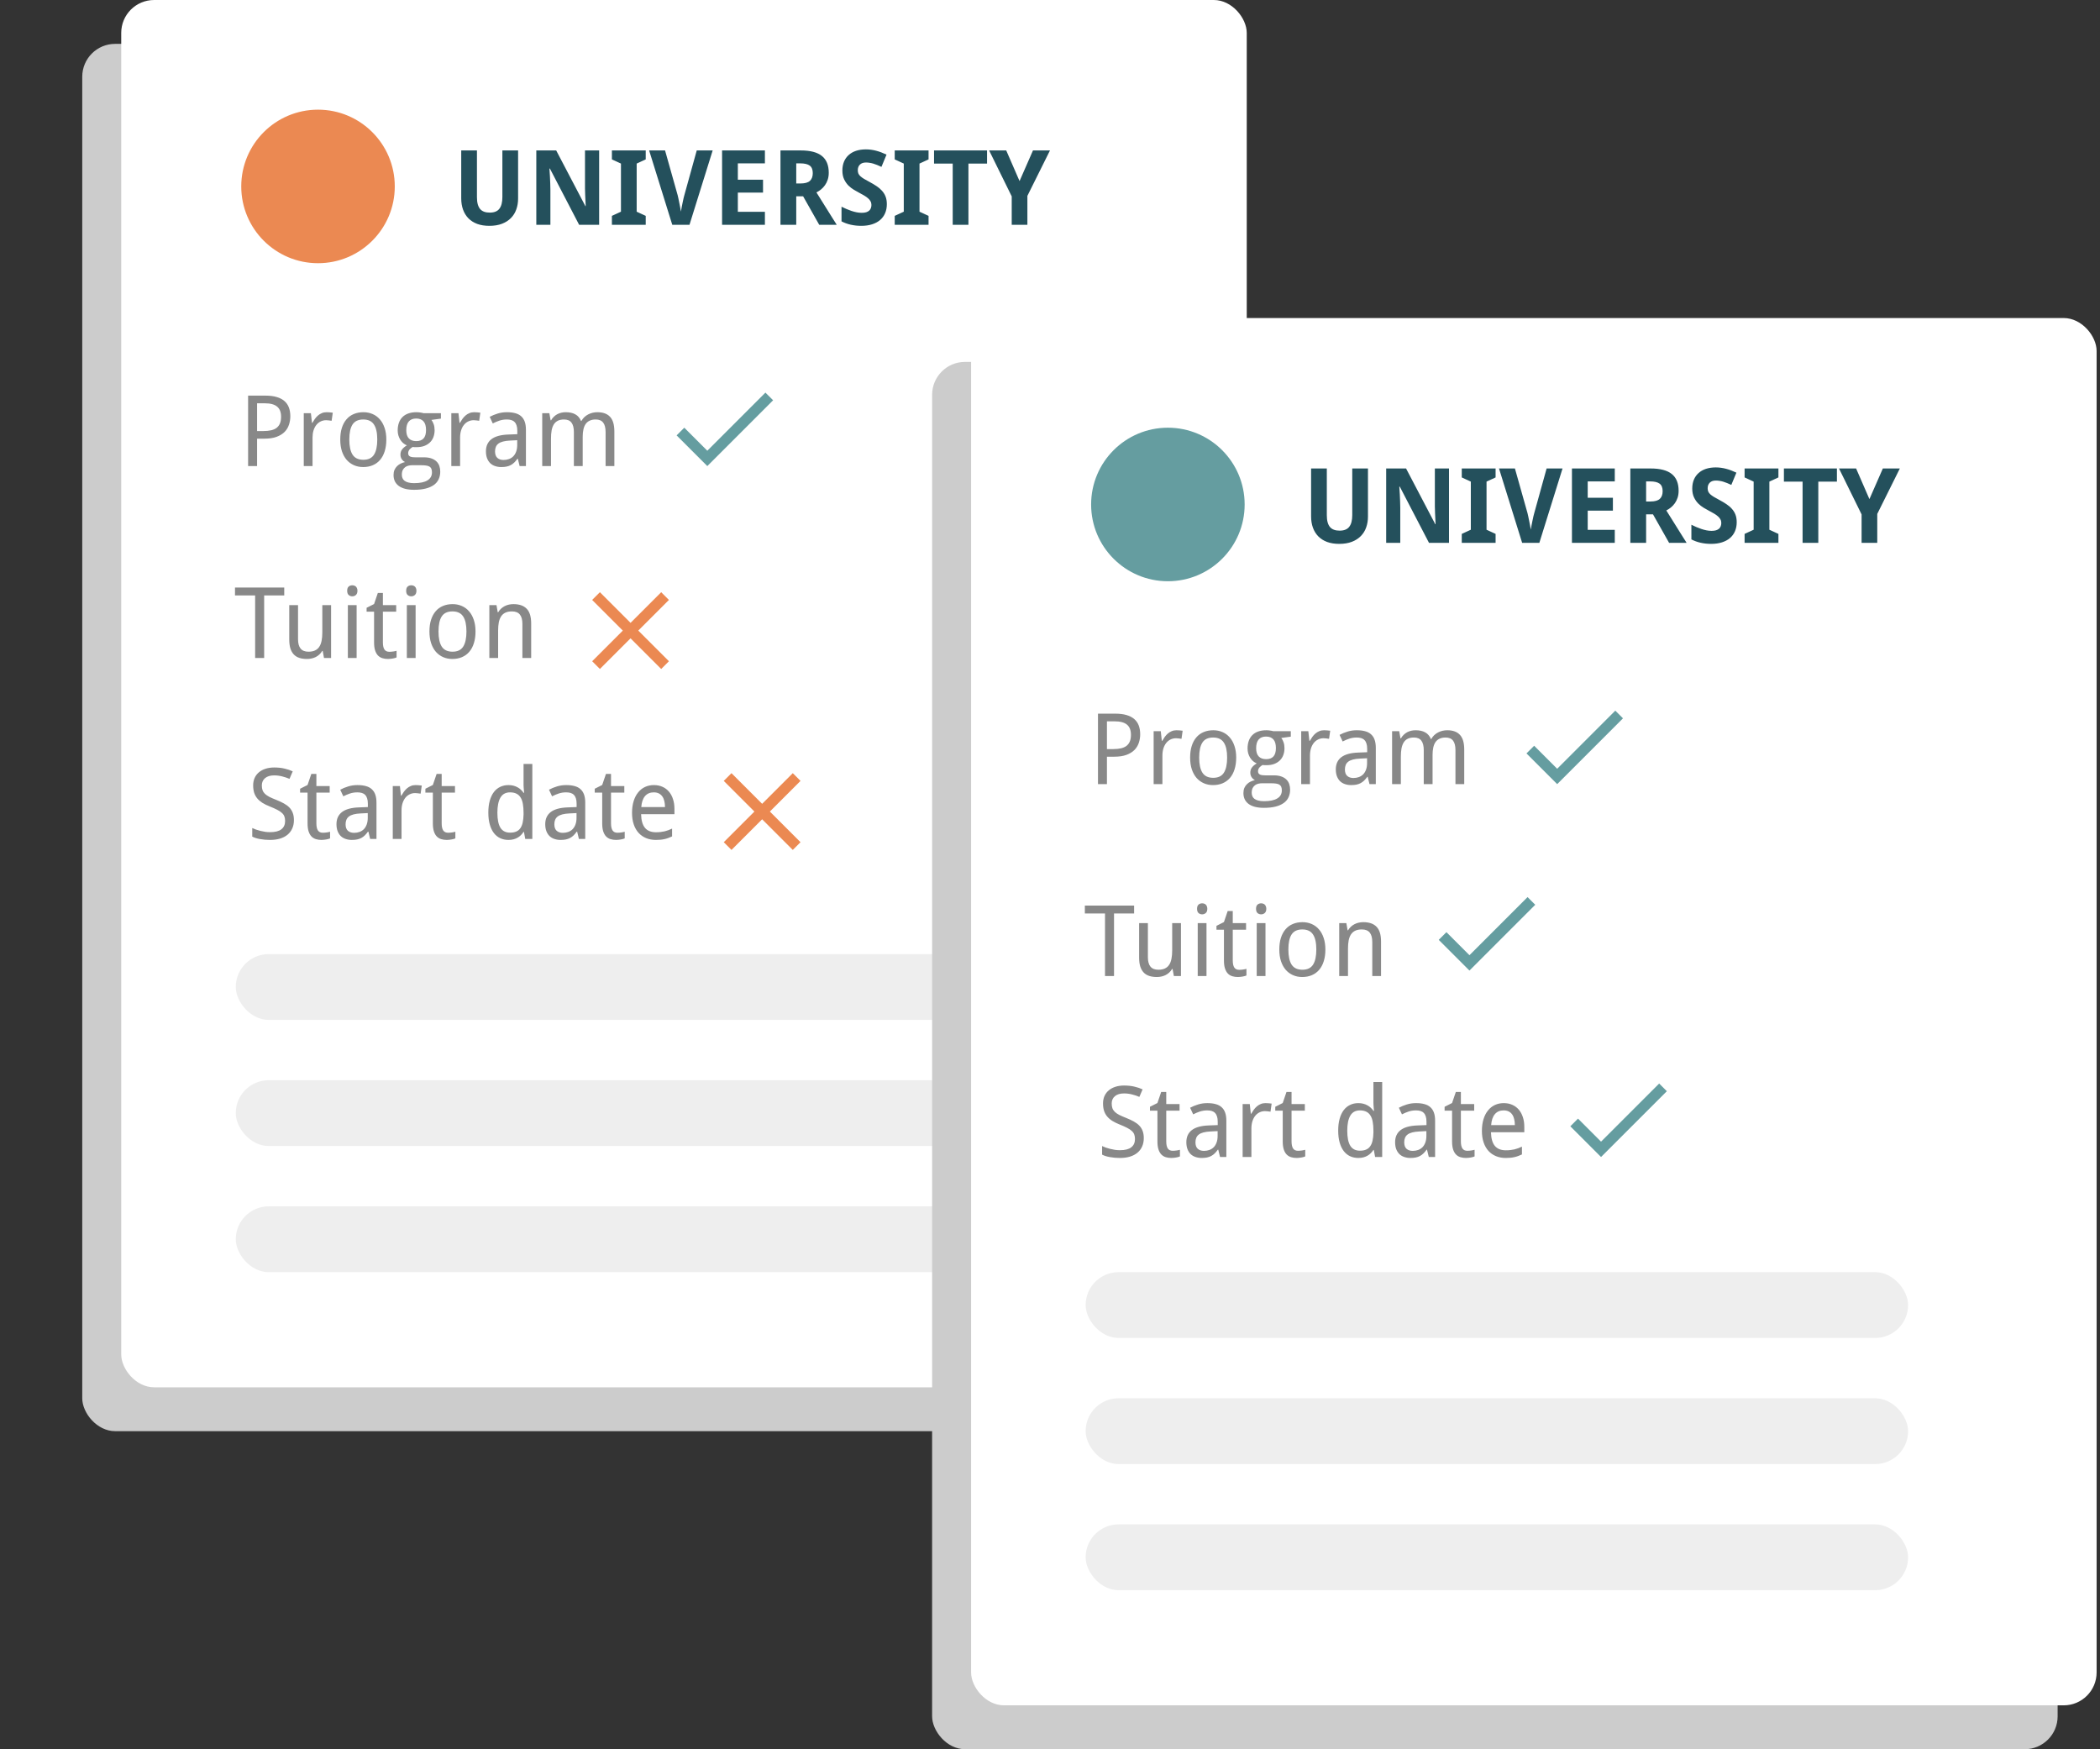 <svg width="383" height="319" viewBox="0 0 383 319" fill="none" xmlns="http://www.w3.org/2000/svg">
<rect x="0" y="0" width="383" height="319" fill="#333333" stroke="none"/>
<rect x="15" y="8" width="205.273" height="253" rx="6" fill="#CCCCCC"/>
<rect x="22.109" width="205.273" height="253" rx="6" fill="white"/>
<rect x="43" y="174" width="150" height="12" rx="6" fill="#EEEEEE"/>
<rect x="43" y="197" width="150" height="12" rx="6" fill="#EEEEEE"/>
<rect x="43" y="220" width="150" height="12" rx="6" fill="#EEEEEE"/>
<path d="M48.176 120H46.532V108.592H42.858V107.15H51.841V108.592H48.176V120ZM59.092 120L58.855 118.708H58.767C58.62 118.96 58.444 119.18 58.239 119.367C58.04 119.549 57.82 119.701 57.58 119.824C57.34 119.941 57.085 120.029 56.815 120.088C56.546 120.146 56.27 120.176 55.989 120.176C55.456 120.176 54.987 120.108 54.583 119.974C54.179 119.839 53.842 119.628 53.572 119.341C53.303 119.054 53.098 118.688 52.957 118.242C52.822 117.797 52.755 117.267 52.755 116.651V110.35H54.355V116.563C54.355 117.325 54.51 117.896 54.82 118.277C55.131 118.658 55.611 118.849 56.262 118.849C56.736 118.849 57.135 118.772 57.457 118.62C57.779 118.468 58.037 118.245 58.23 117.952C58.43 117.653 58.57 117.287 58.652 116.854C58.74 116.42 58.784 115.922 58.784 115.359V110.35H60.384V120H59.092ZM65.042 120H63.442V110.35H65.042V120ZM63.319 107.739C63.319 107.388 63.407 107.133 63.583 106.975C63.765 106.816 63.987 106.737 64.251 106.737C64.38 106.737 64.5 106.758 64.611 106.799C64.728 106.834 64.828 106.893 64.91 106.975C64.998 107.057 65.065 107.162 65.112 107.291C65.165 107.414 65.191 107.563 65.191 107.739C65.191 108.079 65.098 108.334 64.91 108.504C64.728 108.668 64.509 108.75 64.251 108.75C63.987 108.75 63.765 108.668 63.583 108.504C63.407 108.34 63.319 108.085 63.319 107.739ZM71.019 118.866C71.124 118.866 71.241 118.86 71.37 118.849C71.505 118.837 71.634 118.822 71.757 118.805C71.88 118.787 71.991 118.767 72.091 118.743C72.196 118.72 72.275 118.699 72.328 118.682V119.895C72.252 119.93 72.155 119.965 72.038 120C71.921 120.035 71.792 120.064 71.651 120.088C71.511 120.117 71.364 120.138 71.212 120.149C71.06 120.167 70.91 120.176 70.764 120.176C70.4 120.176 70.064 120.129 69.753 120.035C69.442 119.941 69.173 119.78 68.944 119.552C68.722 119.323 68.546 119.016 68.417 118.629C68.288 118.236 68.224 117.744 68.224 117.152V111.554H66.861V110.842L68.224 110.156L68.909 108.135H69.832V110.35H72.258V111.554H69.832V117.152C69.832 117.721 69.923 118.148 70.105 118.436C70.292 118.723 70.597 118.866 71.019 118.866ZM75.8 120H74.2V110.35H75.8V120ZM74.077 107.739C74.077 107.388 74.165 107.133 74.341 106.975C74.522 106.816 74.745 106.737 75.009 106.737C75.138 106.737 75.258 106.758 75.369 106.799C75.486 106.834 75.586 106.893 75.668 106.975C75.756 107.057 75.823 107.162 75.87 107.291C75.923 107.414 75.949 107.563 75.949 107.739C75.949 108.079 75.856 108.334 75.668 108.504C75.486 108.668 75.267 108.75 75.009 108.75C74.745 108.75 74.522 108.668 74.341 108.504C74.165 108.34 74.077 108.085 74.077 107.739ZM86.725 115.157C86.725 115.96 86.625 116.675 86.426 117.302C86.232 117.923 85.951 118.447 85.582 118.875C85.219 119.297 84.776 119.619 84.255 119.842C83.733 120.064 83.147 120.176 82.497 120.176C81.894 120.176 81.337 120.064 80.827 119.842C80.317 119.619 79.875 119.297 79.5 118.875C79.131 118.447 78.841 117.923 78.63 117.302C78.425 116.675 78.322 115.96 78.322 115.157C78.322 114.36 78.419 113.654 78.612 113.039C78.811 112.418 79.093 111.896 79.456 111.475C79.819 111.047 80.262 110.725 80.783 110.508C81.311 110.285 81.899 110.174 82.55 110.174C83.153 110.174 83.71 110.285 84.22 110.508C84.73 110.725 85.169 111.047 85.538 111.475C85.913 111.896 86.203 112.418 86.408 113.039C86.619 113.654 86.725 114.36 86.725 115.157ZM79.975 115.157C79.975 116.382 80.174 117.305 80.572 117.926C80.977 118.541 81.63 118.849 82.532 118.849C83.435 118.849 84.082 118.541 84.475 117.926C84.873 117.305 85.072 116.382 85.072 115.157C85.072 113.933 84.87 113.019 84.466 112.415C84.067 111.806 83.417 111.501 82.515 111.501C81.612 111.501 80.962 111.806 80.564 112.415C80.171 113.019 79.975 113.933 79.975 115.157ZM95.276 120V113.786C95.276 113.024 95.121 112.453 94.811 112.072C94.506 111.691 94.025 111.501 93.369 111.501C92.894 111.501 92.496 111.577 92.174 111.729C91.852 111.882 91.591 112.107 91.392 112.406C91.198 112.705 91.058 113.071 90.97 113.505C90.888 113.938 90.847 114.437 90.847 114.999V120H89.247V110.35H90.548L90.776 111.65H90.864C91.011 111.398 91.184 111.182 91.383 111C91.588 110.812 91.811 110.657 92.051 110.534C92.291 110.411 92.546 110.32 92.815 110.262C93.085 110.203 93.36 110.174 93.642 110.174C94.714 110.174 95.519 110.455 96.059 111.018C96.603 111.574 96.876 112.468 96.876 113.698V120H95.276Z" fill="#888888"/>
<path d="M52.95 75.912C52.95 76.445 52.868 76.958 52.704 77.45C52.546 77.942 52.282 78.379 51.913 78.76C51.544 79.135 51.055 79.436 50.445 79.665C49.842 79.888 49.095 79.999 48.204 79.999H46.886V85H45.251V72.15H48.433C49.218 72.15 49.895 72.235 50.463 72.405C51.031 72.569 51.5 72.812 51.869 73.135C52.238 73.451 52.511 73.844 52.687 74.312C52.862 74.781 52.95 75.314 52.95 75.912ZM46.886 78.61H48.02C48.565 78.61 49.039 78.564 49.443 78.47C49.853 78.376 50.19 78.227 50.454 78.022C50.724 77.811 50.926 77.541 51.06 77.213C51.195 76.879 51.263 76.475 51.263 76C51.263 75.168 51.023 74.553 50.542 74.154C50.062 73.75 49.312 73.548 48.292 73.548H46.886V78.61ZM59.577 75.174C59.747 75.174 59.938 75.183 60.148 75.2C60.359 75.212 60.541 75.232 60.693 75.262L60.482 76.738C60.318 76.709 60.148 76.686 59.973 76.668C59.803 76.644 59.642 76.633 59.489 76.633C59.12 76.633 58.783 76.709 58.478 76.861C58.174 77.008 57.91 77.222 57.688 77.503C57.471 77.778 57.301 78.112 57.178 78.505C57.06 78.892 57.002 79.322 57.002 79.797V85H55.402V75.35H56.703L56.897 77.116H56.967C57.113 76.864 57.269 76.621 57.433 76.387C57.602 76.152 57.79 75.947 57.995 75.772C58.206 75.59 58.44 75.446 58.698 75.341C58.956 75.23 59.249 75.174 59.577 75.174ZM70.458 80.157C70.458 80.96 70.358 81.675 70.159 82.302C69.966 82.923 69.685 83.447 69.315 83.875C68.952 84.297 68.51 84.619 67.988 84.842C67.467 85.064 66.881 85.176 66.231 85.176C65.627 85.176 65.07 85.064 64.561 84.842C64.051 84.619 63.608 84.297 63.233 83.875C62.864 83.447 62.574 82.923 62.363 82.302C62.158 81.675 62.056 80.96 62.056 80.157C62.056 79.36 62.152 78.654 62.346 78.039C62.545 77.418 62.826 76.897 63.19 76.475C63.553 76.047 63.995 75.725 64.517 75.508C65.044 75.285 65.633 75.174 66.283 75.174C66.887 75.174 67.443 75.285 67.953 75.508C68.463 75.725 68.902 76.047 69.272 76.475C69.647 76.897 69.936 77.418 70.142 78.039C70.353 78.654 70.458 79.36 70.458 80.157ZM63.708 80.157C63.708 81.382 63.907 82.305 64.306 82.926C64.71 83.541 65.363 83.849 66.266 83.849C67.168 83.849 67.815 83.541 68.208 82.926C68.606 82.305 68.806 81.382 68.806 80.157C68.806 78.933 68.603 78.019 68.199 77.415C67.801 76.806 67.15 76.501 66.248 76.501C65.346 76.501 64.695 76.806 64.297 77.415C63.904 78.019 63.708 78.933 63.708 80.157ZM80.416 75.35V76.343L78.685 76.58C78.849 76.785 78.986 77.049 79.098 77.371C79.209 77.688 79.265 78.048 79.265 78.452C79.265 78.897 79.194 79.311 79.054 79.691C78.919 80.066 78.711 80.392 78.43 80.667C78.154 80.942 77.811 81.159 77.401 81.317C76.991 81.47 76.514 81.546 75.969 81.546C75.84 81.546 75.711 81.546 75.582 81.546C75.453 81.54 75.348 81.528 75.266 81.511C75.166 81.569 75.066 81.637 74.967 81.713C74.873 81.783 74.785 81.865 74.703 81.959C74.627 82.053 74.562 82.158 74.51 82.275C74.463 82.393 74.439 82.522 74.439 82.662C74.439 82.82 74.475 82.949 74.545 83.049C74.615 83.143 74.709 83.216 74.826 83.269C74.949 83.321 75.093 83.356 75.257 83.374C75.421 83.392 75.594 83.4 75.775 83.4H77.322C77.867 83.4 78.327 83.471 78.702 83.611C79.077 83.746 79.382 83.931 79.616 84.165C79.856 84.399 80.029 84.678 80.135 85C80.24 85.316 80.293 85.653 80.293 86.011C80.293 86.526 80.196 86.989 80.003 87.399C79.815 87.81 79.525 88.155 79.133 88.436C78.74 88.724 78.242 88.943 77.639 89.096C77.041 89.248 76.335 89.324 75.52 89.324C74.894 89.324 74.346 89.263 73.877 89.14C73.408 89.017 73.019 88.838 72.708 88.603C72.397 88.369 72.163 88.085 72.005 87.751C71.853 87.423 71.776 87.051 71.776 86.635C71.776 86.283 71.832 85.973 71.943 85.703C72.061 85.439 72.216 85.211 72.409 85.018C72.603 84.824 72.825 84.666 73.077 84.543C73.335 84.42 73.602 84.326 73.877 84.262C73.631 84.15 73.429 83.975 73.27 83.734C73.112 83.494 73.033 83.219 73.033 82.908C73.033 82.551 73.127 82.243 73.314 81.985C73.502 81.722 73.798 81.467 74.202 81.221C73.95 81.115 73.719 80.972 73.508 80.79C73.303 80.603 73.127 80.392 72.981 80.157C72.84 79.917 72.728 79.656 72.647 79.375C72.57 79.094 72.532 78.804 72.532 78.505C72.532 77.983 72.606 77.518 72.752 77.107C72.898 76.697 73.115 76.349 73.402 76.061C73.689 75.774 74.047 75.555 74.475 75.402C74.902 75.25 75.4 75.174 75.969 75.174C76.186 75.174 76.408 75.191 76.637 75.227C76.871 75.256 77.067 75.297 77.226 75.35H80.416ZM73.288 86.582C73.288 86.799 73.326 87.001 73.402 87.189C73.478 87.376 73.602 87.537 73.772 87.672C73.947 87.807 74.176 87.912 74.457 87.988C74.744 88.07 75.099 88.111 75.52 88.111C76.61 88.111 77.425 87.941 77.964 87.602C78.509 87.268 78.781 86.784 78.781 86.151C78.781 85.882 78.746 85.662 78.676 85.492C78.606 85.322 78.488 85.188 78.324 85.088C78.166 84.994 77.955 84.93 77.691 84.894C77.428 84.859 77.106 84.842 76.725 84.842H75.178C74.973 84.842 74.759 84.865 74.536 84.912C74.314 84.959 74.108 85.047 73.921 85.176C73.739 85.305 73.587 85.481 73.464 85.703C73.347 85.932 73.288 86.225 73.288 86.582ZM74.097 78.452C74.097 79.126 74.255 79.627 74.571 79.955C74.888 80.283 75.336 80.447 75.916 80.447C76.502 80.447 76.944 80.286 77.243 79.964C77.548 79.636 77.7 79.123 77.7 78.426C77.7 77.705 77.545 77.175 77.234 76.835C76.93 76.495 76.484 76.325 75.898 76.325C75.318 76.325 74.873 76.501 74.562 76.853C74.252 77.204 74.097 77.737 74.097 78.452ZM86.489 75.174C86.659 75.174 86.85 75.183 87.061 75.2C87.272 75.212 87.453 75.232 87.606 75.262L87.394 76.738C87.231 76.709 87.061 76.686 86.885 76.668C86.715 76.644 86.554 76.633 86.401 76.633C86.032 76.633 85.695 76.709 85.391 76.861C85.086 77.008 84.822 77.222 84.6 77.503C84.383 77.778 84.213 78.112 84.09 78.505C83.973 78.892 83.914 79.322 83.914 79.797V85H82.314V75.35H83.615L83.809 77.116H83.879C84.025 76.864 84.181 76.621 84.345 76.387C84.515 76.152 84.702 75.947 84.907 75.772C85.118 75.59 85.353 75.446 85.61 75.341C85.868 75.23 86.161 75.174 86.489 75.174ZM94.769 85L94.443 83.664H94.373C94.18 83.928 93.986 84.156 93.793 84.35C93.6 84.537 93.389 84.692 93.16 84.815C92.932 84.939 92.677 85.029 92.395 85.088C92.114 85.147 91.789 85.176 91.42 85.176C91.016 85.176 90.644 85.117 90.304 85C89.964 84.889 89.668 84.716 89.416 84.481C89.17 84.241 88.977 83.942 88.836 83.585C88.695 83.222 88.625 82.794 88.625 82.302C88.625 81.341 88.962 80.603 89.636 80.087C90.315 79.571 91.347 79.29 92.73 79.243L94.347 79.182V78.575C94.347 78.183 94.303 77.855 94.215 77.591C94.133 77.327 94.01 77.116 93.846 76.958C93.688 76.794 93.488 76.677 93.248 76.606C93.014 76.536 92.744 76.501 92.439 76.501C91.953 76.501 91.499 76.571 91.077 76.712C90.661 76.853 90.26 77.022 89.873 77.222L89.311 76.018C89.744 75.783 90.228 75.584 90.761 75.42C91.294 75.256 91.853 75.174 92.439 75.174C93.037 75.174 93.553 75.235 93.986 75.358C94.426 75.476 94.786 75.666 95.067 75.93C95.355 76.188 95.568 76.519 95.709 76.923C95.85 77.327 95.92 77.816 95.92 78.391V85H94.769ZM91.833 83.884C92.19 83.884 92.522 83.828 92.826 83.717C93.131 83.606 93.394 83.439 93.617 83.216C93.84 82.987 94.013 82.703 94.136 82.363C94.265 82.018 94.329 81.613 94.329 81.15V80.28L93.072 80.342C92.545 80.365 92.103 80.424 91.745 80.518C91.388 80.611 91.101 80.743 90.884 80.913C90.673 81.077 90.52 81.279 90.427 81.519C90.333 81.754 90.286 82.02 90.286 82.319C90.286 82.858 90.427 83.254 90.708 83.506C90.995 83.758 91.37 83.884 91.833 83.884ZM110.448 85V78.786C110.448 78.024 110.302 77.453 110.009 77.072C109.716 76.691 109.262 76.501 108.646 76.501C108.219 76.501 107.855 76.571 107.557 76.712C107.258 76.847 107.012 77.049 106.818 77.318C106.631 77.582 106.493 77.913 106.405 78.311C106.317 78.704 106.273 79.158 106.273 79.674V85H104.665V78.786C104.665 78.024 104.519 77.453 104.226 77.072C103.938 76.691 103.487 76.501 102.872 76.501C102.421 76.501 102.043 76.577 101.738 76.73C101.434 76.882 101.188 77.107 101 77.406C100.818 77.705 100.687 78.071 100.604 78.505C100.528 78.939 100.49 79.436 100.49 79.999V85H98.891V75.35H100.191L100.42 76.65H100.508C100.648 76.398 100.815 76.182 101.009 76C101.202 75.812 101.413 75.657 101.642 75.534C101.876 75.411 102.122 75.32 102.38 75.262C102.644 75.203 102.91 75.174 103.18 75.174C103.883 75.174 104.466 75.303 104.929 75.561C105.397 75.818 105.743 76.223 105.966 76.773H106.036C106.188 76.498 106.37 76.261 106.581 76.061C106.798 75.862 107.032 75.698 107.284 75.569C107.542 75.435 107.812 75.335 108.093 75.27C108.374 75.206 108.661 75.174 108.954 75.174C109.979 75.174 110.75 75.455 111.266 76.018C111.787 76.574 112.048 77.468 112.048 78.698V85H110.448Z" fill="#888888"/>
<path d="M53.606 149.563C53.606 150.132 53.504 150.642 53.299 151.093C53.1 151.538 52.812 151.916 52.438 152.227C52.062 152.537 51.605 152.774 51.066 152.938C50.527 153.097 49.921 153.176 49.247 153.176C48.597 153.176 47.987 153.123 47.419 153.018C46.856 152.918 46.385 152.769 46.004 152.569V151.005C46.203 151.099 46.429 151.192 46.681 151.286C46.938 151.374 47.208 151.453 47.489 151.523C47.77 151.594 48.06 151.652 48.359 151.699C48.658 151.74 48.954 151.761 49.247 151.761C50.185 151.761 50.876 151.585 51.321 151.233C51.773 150.882 51.998 150.378 51.998 149.722C51.998 149.405 51.954 149.13 51.866 148.896C51.784 148.661 51.635 148.447 51.418 148.254C51.207 148.055 50.923 147.864 50.565 147.683C50.208 147.495 49.757 147.293 49.212 147.076C48.69 146.871 48.236 146.648 47.85 146.408C47.469 146.162 47.152 145.887 46.9 145.582C46.654 145.277 46.47 144.932 46.347 144.545C46.23 144.158 46.171 143.719 46.171 143.227C46.171 142.711 46.265 142.251 46.452 141.847C46.64 141.442 46.903 141.103 47.243 140.827C47.583 140.546 47.987 140.332 48.456 140.186C48.931 140.039 49.452 139.966 50.02 139.966C50.718 139.966 51.345 140.033 51.901 140.168C52.458 140.297 52.953 140.464 53.387 140.669L52.798 142.04C52.417 141.87 51.983 141.724 51.497 141.601C51.017 141.472 50.519 141.407 50.003 141.407C49.288 141.407 48.734 141.574 48.342 141.908C47.949 142.236 47.753 142.682 47.753 143.244C47.753 143.578 47.797 143.868 47.885 144.114C47.973 144.354 48.119 144.574 48.324 144.773C48.529 144.967 48.799 145.151 49.133 145.327C49.473 145.497 49.889 145.679 50.381 145.872C50.914 146.083 51.38 146.3 51.778 146.522C52.183 146.745 52.52 146.997 52.789 147.278C53.059 147.56 53.261 147.885 53.395 148.254C53.536 148.623 53.606 149.06 53.606 149.563ZM58.889 151.866C58.994 151.866 59.111 151.86 59.24 151.849C59.375 151.837 59.504 151.822 59.627 151.805C59.75 151.787 59.861 151.767 59.961 151.743C60.066 151.72 60.145 151.699 60.198 151.682V152.895C60.122 152.93 60.025 152.965 59.908 153C59.791 153.035 59.662 153.064 59.522 153.088C59.381 153.117 59.234 153.138 59.082 153.149C58.93 153.167 58.78 153.176 58.634 153.176C58.27 153.176 57.934 153.129 57.623 153.035C57.312 152.941 57.043 152.78 56.815 152.552C56.592 152.323 56.416 152.016 56.287 151.629C56.158 151.236 56.094 150.744 56.094 150.152V144.554H54.731V143.842L56.094 143.156L56.779 141.135H57.702V143.35H60.128V144.554H57.702V150.152C57.702 150.721 57.793 151.148 57.975 151.436C58.162 151.723 58.467 151.866 58.889 151.866ZM67.511 153L67.186 151.664H67.115C66.922 151.928 66.728 152.156 66.535 152.35C66.342 152.537 66.131 152.692 65.902 152.815C65.674 152.938 65.419 153.029 65.138 153.088C64.856 153.146 64.531 153.176 64.162 153.176C63.758 153.176 63.386 153.117 63.046 153C62.706 152.889 62.41 152.716 62.158 152.481C61.912 152.241 61.719 151.942 61.578 151.585C61.438 151.222 61.367 150.794 61.367 150.302C61.367 149.341 61.704 148.603 62.378 148.087C63.058 147.571 64.089 147.29 65.472 147.243L67.089 147.182V146.575C67.089 146.183 67.045 145.854 66.957 145.591C66.875 145.327 66.752 145.116 66.588 144.958C66.43 144.794 66.231 144.677 65.99 144.606C65.756 144.536 65.486 144.501 65.182 144.501C64.695 144.501 64.241 144.571 63.819 144.712C63.403 144.853 63.002 145.022 62.615 145.222L62.053 144.018C62.486 143.783 62.97 143.584 63.503 143.42C64.036 143.256 64.596 143.174 65.182 143.174C65.779 143.174 66.295 143.235 66.728 143.358C67.168 143.476 67.528 143.666 67.81 143.93C68.097 144.188 68.311 144.519 68.451 144.923C68.592 145.327 68.662 145.816 68.662 146.391V153H67.511ZM64.575 151.884C64.933 151.884 65.264 151.828 65.568 151.717C65.873 151.605 66.137 151.438 66.359 151.216C66.582 150.987 66.755 150.703 66.878 150.363C67.007 150.018 67.071 149.613 67.071 149.15V148.28L65.814 148.342C65.287 148.365 64.845 148.424 64.487 148.518C64.13 148.611 63.843 148.743 63.626 148.913C63.415 149.077 63.263 149.279 63.169 149.52C63.075 149.754 63.028 150.021 63.028 150.319C63.028 150.858 63.169 151.254 63.45 151.506C63.737 151.758 64.112 151.884 64.575 151.884ZM75.808 143.174C75.978 143.174 76.168 143.183 76.379 143.2C76.59 143.212 76.772 143.232 76.924 143.262L76.713 144.738C76.549 144.709 76.379 144.686 76.203 144.668C76.033 144.645 75.872 144.633 75.72 144.633C75.351 144.633 75.014 144.709 74.709 144.861C74.404 145.008 74.141 145.222 73.918 145.503C73.701 145.778 73.531 146.112 73.408 146.505C73.291 146.892 73.232 147.322 73.232 147.797V153H71.633V143.35H72.934L73.127 145.116H73.197C73.344 144.864 73.499 144.621 73.663 144.387C73.833 144.152 74.02 143.947 74.226 143.771C74.436 143.59 74.671 143.446 74.929 143.341C75.186 143.229 75.48 143.174 75.808 143.174ZM81.74 151.866C81.846 151.866 81.963 151.86 82.092 151.849C82.227 151.837 82.356 151.822 82.478 151.805C82.602 151.787 82.713 151.767 82.812 151.743C82.918 151.72 82.997 151.699 83.05 151.682V152.895C82.974 152.93 82.877 152.965 82.76 153C82.643 153.035 82.514 153.064 82.373 153.088C82.232 153.117 82.086 153.138 81.934 153.149C81.781 153.167 81.632 153.176 81.485 153.176C81.122 153.176 80.785 153.129 80.475 153.035C80.164 152.941 79.894 152.78 79.666 152.552C79.443 152.323 79.268 152.016 79.139 151.629C79.01 151.236 78.945 150.744 78.945 150.152V144.554H77.583V143.842L78.945 143.156L79.631 141.135H80.554V143.35H82.98V144.554H80.554V150.152C80.554 150.721 80.644 151.148 80.826 151.436C81.014 151.723 81.318 151.866 81.74 151.866ZM95.557 151.708H95.486C95.357 151.907 95.205 152.098 95.029 152.279C94.859 152.455 94.66 152.61 94.432 152.745C94.209 152.88 93.957 152.985 93.676 153.062C93.394 153.138 93.078 153.176 92.727 153.176C92.182 153.176 91.684 153.07 91.232 152.859C90.781 152.648 90.394 152.335 90.072 151.919C89.75 151.497 89.501 150.976 89.325 150.354C89.149 149.733 89.061 149.013 89.061 148.192C89.061 147.366 89.149 146.643 89.325 146.021C89.501 145.395 89.75 144.87 90.072 144.448C90.394 144.026 90.781 143.71 91.232 143.499C91.684 143.282 92.182 143.174 92.727 143.174C93.072 143.174 93.386 143.212 93.667 143.288C93.948 143.364 94.2 143.467 94.423 143.596C94.651 143.725 94.853 143.874 95.029 144.044C95.205 144.214 95.357 144.393 95.486 144.58H95.592C95.574 144.381 95.557 144.19 95.539 144.009C95.527 143.856 95.516 143.701 95.504 143.543C95.492 143.379 95.486 143.25 95.486 143.156V139.324H97.086V153H95.794L95.557 151.708ZM93.034 151.849C93.48 151.849 93.855 151.781 94.159 151.646C94.47 151.512 94.719 151.307 94.906 151.031C95.1 150.756 95.24 150.413 95.328 150.003C95.422 149.587 95.475 149.104 95.486 148.553V148.192C95.486 147.601 95.445 147.076 95.363 146.619C95.287 146.156 95.152 145.77 94.959 145.459C94.772 145.143 94.519 144.905 94.203 144.747C93.887 144.583 93.491 144.501 93.017 144.501C92.226 144.501 91.643 144.82 91.268 145.459C90.898 146.098 90.714 147.015 90.714 148.21C90.714 149.435 90.898 150.349 91.268 150.952C91.643 151.55 92.231 151.849 93.034 151.849ZM105.585 153L105.26 151.664H105.189C104.996 151.928 104.803 152.156 104.609 152.35C104.416 152.537 104.205 152.692 103.977 152.815C103.748 152.938 103.493 153.029 103.212 153.088C102.931 153.146 102.605 153.176 102.236 153.176C101.832 153.176 101.46 153.117 101.12 153C100.78 152.889 100.484 152.716 100.232 152.481C99.986 152.241 99.793 151.942 99.652 151.585C99.512 151.222 99.441 150.794 99.441 150.302C99.441 149.341 99.778 148.603 100.452 148.087C101.132 147.571 102.163 147.29 103.546 147.243L105.163 147.182V146.575C105.163 146.183 105.119 145.854 105.031 145.591C104.949 145.327 104.826 145.116 104.662 144.958C104.504 144.794 104.305 144.677 104.064 144.606C103.83 144.536 103.561 144.501 103.256 144.501C102.77 144.501 102.315 144.571 101.894 144.712C101.478 144.853 101.076 145.022 100.689 145.222L100.127 144.018C100.561 143.783 101.044 143.584 101.577 143.42C102.11 143.256 102.67 143.174 103.256 143.174C103.854 143.174 104.369 143.235 104.803 143.358C105.242 143.476 105.603 143.666 105.884 143.93C106.171 144.188 106.385 144.519 106.525 144.923C106.666 145.327 106.736 145.816 106.736 146.391V153H105.585ZM102.649 151.884C103.007 151.884 103.338 151.828 103.643 151.717C103.947 151.605 104.211 151.438 104.434 151.216C104.656 150.987 104.829 150.703 104.952 150.363C105.081 150.018 105.146 149.613 105.146 149.15V148.28L103.889 148.342C103.361 148.365 102.919 148.424 102.562 148.518C102.204 148.611 101.917 148.743 101.7 148.913C101.489 149.077 101.337 149.279 101.243 149.52C101.149 149.754 101.103 150.021 101.103 150.319C101.103 150.858 101.243 151.254 101.524 151.506C101.812 151.758 102.187 151.884 102.649 151.884ZM112.625 151.866C112.73 151.866 112.848 151.86 112.977 151.849C113.111 151.837 113.24 151.822 113.363 151.805C113.486 151.787 113.598 151.767 113.697 151.743C113.803 151.72 113.882 151.699 113.935 151.682V152.895C113.858 152.93 113.762 152.965 113.645 153C113.527 153.035 113.398 153.064 113.258 153.088C113.117 153.117 112.971 153.138 112.818 153.149C112.666 153.167 112.517 153.176 112.37 153.176C112.007 153.176 111.67 153.129 111.359 153.035C111.049 152.941 110.779 152.78 110.551 152.552C110.328 152.323 110.152 152.016 110.023 151.629C109.895 151.236 109.83 150.744 109.83 150.152V144.554H108.468V143.842L109.83 143.156L110.516 141.135H111.438V143.35H113.864V144.554H111.438V150.152C111.438 150.721 111.529 151.148 111.711 151.436C111.898 151.723 112.203 151.866 112.625 151.866ZM119.621 153.176C118.977 153.176 118.388 153.067 117.854 152.851C117.321 152.634 116.861 152.317 116.475 151.901C116.094 151.485 115.798 150.97 115.587 150.354C115.376 149.739 115.271 149.036 115.271 148.245C115.271 147.448 115.367 146.736 115.561 146.109C115.754 145.482 116.026 144.952 116.378 144.519C116.729 144.079 117.148 143.745 117.635 143.517C118.127 143.288 118.669 143.174 119.261 143.174C119.841 143.174 120.362 143.279 120.825 143.49C121.288 143.695 121.681 143.988 122.003 144.369C122.325 144.744 122.571 145.198 122.741 145.731C122.917 146.259 123.005 146.845 123.005 147.489V148.482H116.923C116.952 149.613 117.189 150.445 117.635 150.979C118.086 151.512 118.754 151.778 119.639 151.778C119.938 151.778 120.213 151.764 120.465 151.734C120.723 151.705 120.969 151.664 121.203 151.611C121.443 151.553 121.675 151.482 121.897 151.4C122.12 151.312 122.346 151.216 122.574 151.11V152.534C122.34 152.646 122.108 152.742 121.88 152.824C121.657 152.906 121.426 152.974 121.186 153.026C120.951 153.079 120.705 153.117 120.447 153.141C120.195 153.164 119.92 153.176 119.621 153.176ZM119.226 144.501C118.558 144.501 118.027 144.729 117.635 145.187C117.248 145.644 117.022 146.309 116.958 147.182H121.282C121.282 146.783 121.241 146.42 121.159 146.092C121.083 145.758 120.96 145.474 120.79 145.239C120.626 145.005 120.415 144.823 120.157 144.694C119.899 144.565 119.589 144.501 119.226 144.501Z" fill="#888888"/>
<circle cx="58" cy="34" r="14" fill="#EB8952"/>
<path d="M94.491 27.436V36.213C94.491 36.918 94.383 37.574 94.166 38.18C93.956 38.786 93.632 39.312 93.192 39.757C92.759 40.202 92.215 40.552 91.56 40.805C90.904 41.059 90.134 41.185 89.249 41.185C88.415 41.185 87.675 41.068 87.032 40.833C86.395 40.592 85.86 40.252 85.427 39.812C85.001 39.373 84.676 38.848 84.453 38.235C84.231 37.617 84.119 36.93 84.119 36.176V27.436H86.986V35.962C86.986 36.463 87.035 36.893 87.134 37.252C87.233 37.605 87.379 37.895 87.57 38.124C87.768 38.347 88.013 38.511 88.303 38.616C88.594 38.721 88.934 38.773 89.324 38.773C90.134 38.773 90.718 38.538 91.077 38.068C91.442 37.598 91.624 36.89 91.624 35.944V27.436H94.491ZM109.27 41H105.624L100.29 30.739H100.206C100.243 31.215 100.274 31.689 100.299 32.159C100.324 32.561 100.342 32.984 100.354 33.43C100.373 33.869 100.382 34.265 100.382 34.617V41H97.812V27.436H101.44L106.765 37.595H106.821C106.802 37.125 106.781 36.661 106.756 36.204C106.75 36.006 106.74 35.805 106.728 35.601C106.722 35.39 106.716 35.183 106.709 34.979C106.703 34.769 106.697 34.568 106.691 34.376C106.691 34.184 106.691 34.011 106.691 33.856V27.436H109.27V41ZM117.768 41H111.599V39.367L113.25 38.606V29.83L111.599 29.069V27.436H117.768V29.069L116.117 29.83V38.606L117.768 39.367V41ZM127.073 27.436H129.977L125.747 41H122.611L118.39 27.436H121.293L123.594 35.601C123.625 35.706 123.665 35.882 123.715 36.129C123.771 36.377 123.826 36.649 123.882 36.946C123.944 37.243 124.002 37.54 124.058 37.836C124.114 38.133 124.157 38.384 124.188 38.588C124.219 38.384 124.262 38.133 124.318 37.836C124.374 37.54 124.432 37.246 124.494 36.955C124.556 36.658 124.615 36.386 124.67 36.139C124.732 35.891 124.779 35.712 124.81 35.601L127.073 27.436ZM139.505 41H131.693V27.436H139.505V29.793H134.569V32.771H139.162V35.127H134.569V38.625H139.505V41ZM145.22 33.458H145.999C146.797 33.458 147.369 33.3 147.715 32.984C148.062 32.663 148.235 32.193 148.235 31.574C148.235 30.931 148.049 30.473 147.678 30.201C147.307 29.929 146.732 29.793 145.953 29.793H145.22V33.458ZM145.22 35.795V41H142.344V27.436H146.055C147.793 27.436 149.076 27.774 149.905 28.448C150.734 29.116 151.148 30.133 151.148 31.5C151.148 31.964 151.086 32.384 150.962 32.762C150.839 33.139 150.672 33.476 150.461 33.773C150.257 34.064 150.019 34.32 149.747 34.543C149.481 34.759 149.2 34.942 148.903 35.09C149.589 36.191 150.205 37.175 150.749 38.041C150.984 38.412 151.21 38.773 151.426 39.126C151.649 39.478 151.847 39.794 152.02 40.072C152.193 40.351 152.335 40.573 152.447 40.74L152.604 41H149.413L146.472 35.795H145.22ZM161.743 37.233C161.743 37.84 161.638 38.387 161.427 38.876C161.223 39.358 160.92 39.772 160.518 40.119C160.122 40.459 159.634 40.722 159.052 40.907C158.477 41.093 157.815 41.185 157.067 41.185C156.411 41.185 155.777 41.117 155.165 40.981C154.559 40.845 153.996 40.641 153.477 40.369V37.697C153.773 37.84 154.073 37.979 154.376 38.115C154.68 38.245 154.986 38.362 155.295 38.467C155.61 38.572 155.923 38.656 156.232 38.718C156.547 38.78 156.86 38.81 157.169 38.81C157.484 38.81 157.753 38.776 157.976 38.709C158.205 38.634 158.387 38.535 158.523 38.412C158.666 38.282 158.768 38.13 158.83 37.957C158.898 37.778 158.932 37.583 158.932 37.373C158.932 37.119 158.876 36.896 158.765 36.705C158.66 36.507 158.508 36.324 158.31 36.157C158.118 35.984 157.883 35.817 157.605 35.656C157.333 35.495 157.027 35.325 156.687 35.146C156.402 34.998 156.083 34.818 155.731 34.608C155.378 34.398 155.044 34.138 154.729 33.829C154.42 33.513 154.16 33.136 153.95 32.697C153.739 32.252 153.634 31.72 153.634 31.101C153.634 30.495 153.733 29.954 153.931 29.477C154.135 28.995 154.423 28.59 154.794 28.262C155.165 27.928 155.613 27.675 156.139 27.502C156.671 27.328 157.265 27.242 157.92 27.242C158.248 27.242 158.567 27.263 158.876 27.307C159.191 27.35 159.501 27.412 159.804 27.492C160.113 27.573 160.422 27.672 160.731 27.789C161.041 27.907 161.359 28.043 161.687 28.197L160.759 30.433C160.481 30.303 160.221 30.189 159.98 30.09C159.739 29.991 159.504 29.907 159.275 29.839C159.046 29.771 158.82 29.722 158.598 29.691C158.381 29.654 158.162 29.635 157.939 29.635C157.457 29.635 157.085 29.765 156.826 30.025C156.572 30.279 156.445 30.619 156.445 31.045C156.445 31.274 156.482 31.478 156.557 31.658C156.637 31.831 156.761 31.995 156.928 32.149C157.101 32.304 157.32 32.462 157.586 32.623C157.859 32.783 158.186 32.966 158.57 33.17C159.034 33.417 159.46 33.671 159.85 33.931C160.24 34.184 160.574 34.469 160.852 34.784C161.137 35.093 161.356 35.446 161.511 35.842C161.665 36.238 161.743 36.702 161.743 37.233ZM169.35 41H163.181V39.367L164.832 38.606V29.83L163.181 29.069V27.436H169.35V29.069L167.699 29.83V38.606L169.35 39.367V41ZM176.624 41H173.757V29.83H170.352V27.436H180.019V29.83H176.624V41ZM185.947 33.022L188.396 27.436H191.495L187.376 35.721V41H184.519V35.814L180.399 27.436H183.517L185.947 33.022Z" fill="#24505C"/>
<path d="M129 82.2L124.8 78L123.4 79.4L129 85L141 73L139.6 71.6L129 82.2Z" fill="#659DA0"/>
<path d="M122 109.41L120.59 108L115 113.59L109.41 108L108 109.41L113.59 115L108 120.59L109.41 122L115 116.41L120.59 122L122 120.59L116.41 115L122 109.41Z" fill="#EB8952"/>
<path d="M146 142.41L144.59 141L139 146.59L133.41 141L132 142.41L137.59 148L132 153.59L133.41 155L139 149.41L144.59 155L146 153.59L140.41 148L146 142.41Z" fill="#EB8952"/>
<rect x="170" y="66" width="205.273" height="253" rx="6" fill="#CCCCCC"/>
<rect x="177.109" y="58" width="205.273" height="253" rx="6" fill="white"/>
<rect x="198" y="232" width="150" height="12" rx="6" fill="#EEEEEE"/>
<rect x="198" y="255" width="150" height="12" rx="6" fill="#EEEEEE"/>
<rect x="198" y="278" width="150" height="12" rx="6" fill="#EEEEEE"/>
<path d="M203.176 178H201.532V166.592H197.858V165.15H206.841V166.592H203.176V178ZM214.092 178L213.854 176.708H213.767C213.62 176.96 213.444 177.18 213.239 177.367C213.04 177.549 212.82 177.701 212.58 177.824C212.34 177.941 212.085 178.029 211.815 178.088C211.546 178.146 211.271 178.176 210.989 178.176C210.456 178.176 209.987 178.108 209.583 177.974C209.179 177.839 208.842 177.628 208.572 177.341C208.303 177.054 208.098 176.688 207.957 176.242C207.822 175.797 207.755 175.267 207.755 174.651V168.35H209.354V174.563C209.354 175.325 209.51 175.896 209.82 176.277C210.131 176.658 210.611 176.849 211.262 176.849C211.736 176.849 212.135 176.772 212.457 176.62C212.779 176.468 213.037 176.245 213.23 175.952C213.43 175.653 213.57 175.287 213.652 174.854C213.74 174.42 213.784 173.922 213.784 173.359V168.35H215.384V178H214.092ZM220.042 178H218.442V168.35H220.042V178ZM218.319 165.739C218.319 165.388 218.407 165.133 218.583 164.975C218.765 164.816 218.987 164.737 219.251 164.737C219.38 164.737 219.5 164.758 219.611 164.799C219.729 164.834 219.828 164.893 219.91 164.975C219.998 165.057 220.065 165.162 220.112 165.291C220.165 165.414 220.191 165.563 220.191 165.739C220.191 166.079 220.098 166.334 219.91 166.504C219.729 166.668 219.509 166.75 219.251 166.75C218.987 166.75 218.765 166.668 218.583 166.504C218.407 166.34 218.319 166.085 218.319 165.739ZM226.019 176.866C226.124 176.866 226.241 176.86 226.37 176.849C226.505 176.837 226.634 176.822 226.757 176.805C226.88 176.787 226.991 176.767 227.091 176.743C227.196 176.72 227.275 176.699 227.328 176.682V177.895C227.252 177.93 227.155 177.965 227.038 178C226.921 178.035 226.792 178.064 226.651 178.088C226.511 178.117 226.364 178.138 226.212 178.149C226.06 178.167 225.91 178.176 225.764 178.176C225.4 178.176 225.063 178.129 224.753 178.035C224.442 177.941 224.173 177.78 223.944 177.552C223.722 177.323 223.546 177.016 223.417 176.629C223.288 176.236 223.224 175.744 223.224 175.152V169.554H221.861V168.842L223.224 168.156L223.909 166.135H224.832V168.35H227.258V169.554H224.832V175.152C224.832 175.721 224.923 176.148 225.104 176.436C225.292 176.723 225.597 176.866 226.019 176.866ZM230.8 178H229.2V168.35H230.8V178ZM229.077 165.739C229.077 165.388 229.165 165.133 229.341 164.975C229.522 164.816 229.745 164.737 230.009 164.737C230.138 164.737 230.258 164.758 230.369 164.799C230.486 164.834 230.586 164.893 230.668 164.975C230.756 165.057 230.823 165.162 230.87 165.291C230.923 165.414 230.949 165.563 230.949 165.739C230.949 166.079 230.855 166.334 230.668 166.504C230.486 166.668 230.267 166.75 230.009 166.75C229.745 166.75 229.522 166.668 229.341 166.504C229.165 166.34 229.077 166.085 229.077 165.739ZM241.725 173.157C241.725 173.96 241.625 174.675 241.426 175.302C241.232 175.923 240.951 176.447 240.582 176.875C240.219 177.297 239.776 177.619 239.255 177.842C238.733 178.064 238.147 178.176 237.497 178.176C236.894 178.176 236.337 178.064 235.827 177.842C235.317 177.619 234.875 177.297 234.5 176.875C234.131 176.447 233.841 175.923 233.63 175.302C233.425 174.675 233.322 173.96 233.322 173.157C233.322 172.36 233.419 171.654 233.612 171.039C233.812 170.418 234.093 169.896 234.456 169.475C234.819 169.047 235.262 168.725 235.783 168.508C236.311 168.285 236.899 168.174 237.55 168.174C238.153 168.174 238.71 168.285 239.22 168.508C239.729 168.725 240.169 169.047 240.538 169.475C240.913 169.896 241.203 170.418 241.408 171.039C241.619 171.654 241.725 172.36 241.725 173.157ZM234.975 173.157C234.975 174.382 235.174 175.305 235.572 175.926C235.977 176.541 236.63 176.849 237.532 176.849C238.435 176.849 239.082 176.541 239.475 175.926C239.873 175.305 240.072 174.382 240.072 173.157C240.072 171.933 239.87 171.019 239.466 170.415C239.067 169.806 238.417 169.501 237.515 169.501C236.612 169.501 235.962 169.806 235.563 170.415C235.171 171.019 234.975 171.933 234.975 173.157ZM250.276 178V171.786C250.276 171.024 250.121 170.453 249.811 170.072C249.506 169.691 249.025 169.501 248.369 169.501C247.895 169.501 247.496 169.577 247.174 169.729C246.852 169.882 246.591 170.107 246.392 170.406C246.198 170.705 246.058 171.071 245.97 171.505C245.888 171.938 245.847 172.437 245.847 172.999V178H244.247V168.35H245.548L245.776 169.65H245.864C246.011 169.398 246.184 169.182 246.383 169C246.588 168.812 246.811 168.657 247.051 168.534C247.291 168.411 247.546 168.32 247.815 168.262C248.085 168.203 248.36 168.174 248.642 168.174C249.714 168.174 250.52 168.455 251.059 169.018C251.604 169.574 251.876 170.468 251.876 171.698V178H250.276Z" fill="#888888"/>
<path d="M207.95 133.912C207.95 134.445 207.868 134.958 207.704 135.45C207.546 135.942 207.282 136.379 206.913 136.76C206.544 137.135 206.055 137.437 205.445 137.665C204.842 137.888 204.095 137.999 203.204 137.999H201.886V143H200.251V130.15H203.433C204.218 130.15 204.895 130.235 205.463 130.405C206.031 130.569 206.5 130.812 206.869 131.135C207.238 131.451 207.511 131.844 207.687 132.312C207.862 132.781 207.95 133.314 207.95 133.912ZM201.886 136.61H203.02C203.564 136.61 204.039 136.563 204.443 136.47C204.854 136.376 205.19 136.227 205.454 136.021C205.724 135.811 205.926 135.541 206.061 135.213C206.195 134.879 206.263 134.475 206.263 134C206.263 133.168 206.022 132.553 205.542 132.154C205.062 131.75 204.312 131.548 203.292 131.548H201.886V136.61ZM214.577 133.174C214.747 133.174 214.938 133.183 215.148 133.2C215.359 133.212 215.541 133.232 215.693 133.262L215.482 134.738C215.318 134.709 215.148 134.686 214.973 134.668C214.803 134.645 214.642 134.633 214.489 134.633C214.12 134.633 213.783 134.709 213.479 134.861C213.174 135.008 212.91 135.222 212.688 135.503C212.471 135.778 212.301 136.112 212.178 136.505C212.061 136.892 212.002 137.322 212.002 137.797V143H210.402V133.35H211.703L211.896 135.116H211.967C212.113 134.864 212.269 134.621 212.433 134.387C212.603 134.152 212.79 133.947 212.995 133.771C213.206 133.59 213.44 133.446 213.698 133.341C213.956 133.229 214.249 133.174 214.577 133.174ZM225.458 138.157C225.458 138.96 225.358 139.675 225.159 140.302C224.966 140.923 224.685 141.447 224.315 141.875C223.952 142.297 223.51 142.619 222.988 142.842C222.467 143.064 221.881 143.176 221.23 143.176C220.627 143.176 220.07 143.064 219.561 142.842C219.051 142.619 218.608 142.297 218.233 141.875C217.864 141.447 217.574 140.923 217.363 140.302C217.158 139.675 217.056 138.96 217.056 138.157C217.056 137.36 217.152 136.654 217.346 136.039C217.545 135.418 217.826 134.896 218.189 134.475C218.553 134.047 218.995 133.725 219.517 133.508C220.044 133.285 220.633 133.174 221.283 133.174C221.887 133.174 222.443 133.285 222.953 133.508C223.463 133.725 223.902 134.047 224.271 134.475C224.646 134.896 224.937 135.418 225.142 136.039C225.353 136.654 225.458 137.36 225.458 138.157ZM218.708 138.157C218.708 139.382 218.907 140.305 219.306 140.926C219.71 141.541 220.363 141.849 221.266 141.849C222.168 141.849 222.815 141.541 223.208 140.926C223.606 140.305 223.806 139.382 223.806 138.157C223.806 136.933 223.604 136.019 223.199 135.415C222.801 134.806 222.15 134.501 221.248 134.501C220.346 134.501 219.695 134.806 219.297 135.415C218.904 136.019 218.708 136.933 218.708 138.157ZM235.416 133.35V134.343L233.685 134.58C233.849 134.785 233.986 135.049 234.098 135.371C234.209 135.688 234.265 136.048 234.265 136.452C234.265 136.897 234.194 137.311 234.054 137.691C233.919 138.066 233.711 138.392 233.43 138.667C233.154 138.942 232.812 139.159 232.401 139.317C231.991 139.47 231.514 139.546 230.969 139.546C230.84 139.546 230.711 139.546 230.582 139.546C230.453 139.54 230.348 139.528 230.266 139.511C230.166 139.569 230.066 139.637 229.967 139.713C229.873 139.783 229.785 139.865 229.703 139.959C229.627 140.053 229.562 140.158 229.51 140.275C229.463 140.393 229.439 140.521 229.439 140.662C229.439 140.82 229.475 140.949 229.545 141.049C229.615 141.143 229.709 141.216 229.826 141.269C229.949 141.321 230.093 141.356 230.257 141.374C230.421 141.392 230.594 141.4 230.775 141.4H232.322C232.867 141.4 233.327 141.471 233.702 141.611C234.077 141.746 234.382 141.931 234.616 142.165C234.856 142.399 235.029 142.678 235.135 143C235.24 143.316 235.293 143.653 235.293 144.011C235.293 144.526 235.196 144.989 235.003 145.399C234.815 145.81 234.525 146.155 234.133 146.437C233.74 146.724 233.242 146.943 232.639 147.096C232.041 147.248 231.335 147.324 230.521 147.324C229.894 147.324 229.346 147.263 228.877 147.14C228.408 147.017 228.019 146.838 227.708 146.604C227.397 146.369 227.163 146.085 227.005 145.751C226.853 145.423 226.776 145.051 226.776 144.635C226.776 144.283 226.832 143.973 226.943 143.703C227.061 143.439 227.216 143.211 227.409 143.018C227.603 142.824 227.825 142.666 228.077 142.543C228.335 142.42 228.602 142.326 228.877 142.262C228.631 142.15 228.429 141.975 228.271 141.734C228.112 141.494 228.033 141.219 228.033 140.908C228.033 140.551 228.127 140.243 228.314 139.985C228.502 139.722 228.798 139.467 229.202 139.221C228.95 139.115 228.719 138.972 228.508 138.79C228.303 138.603 228.127 138.392 227.98 138.157C227.84 137.917 227.729 137.656 227.646 137.375C227.57 137.094 227.532 136.804 227.532 136.505C227.532 135.983 227.605 135.518 227.752 135.107C227.898 134.697 228.115 134.349 228.402 134.062C228.689 133.774 229.047 133.555 229.475 133.402C229.902 133.25 230.4 133.174 230.969 133.174C231.186 133.174 231.408 133.191 231.637 133.227C231.871 133.256 232.067 133.297 232.226 133.35H235.416ZM228.288 144.582C228.288 144.799 228.326 145.001 228.402 145.188C228.479 145.376 228.602 145.537 228.771 145.672C228.947 145.807 229.176 145.912 229.457 145.988C229.744 146.07 230.099 146.111 230.521 146.111C231.61 146.111 232.425 145.941 232.964 145.602C233.509 145.268 233.781 144.784 233.781 144.151C233.781 143.882 233.746 143.662 233.676 143.492C233.605 143.322 233.488 143.188 233.324 143.088C233.166 142.994 232.955 142.93 232.691 142.895C232.428 142.859 232.105 142.842 231.725 142.842H230.178C229.973 142.842 229.759 142.865 229.536 142.912C229.313 142.959 229.108 143.047 228.921 143.176C228.739 143.305 228.587 143.48 228.464 143.703C228.347 143.932 228.288 144.225 228.288 144.582ZM229.097 136.452C229.097 137.126 229.255 137.627 229.571 137.955C229.888 138.283 230.336 138.447 230.916 138.447C231.502 138.447 231.944 138.286 232.243 137.964C232.548 137.636 232.7 137.123 232.7 136.426C232.7 135.705 232.545 135.175 232.234 134.835C231.93 134.495 231.484 134.325 230.898 134.325C230.318 134.325 229.873 134.501 229.562 134.853C229.252 135.204 229.097 135.737 229.097 136.452ZM241.489 133.174C241.659 133.174 241.85 133.183 242.061 133.2C242.271 133.212 242.453 133.232 242.605 133.262L242.395 134.738C242.23 134.709 242.061 134.686 241.885 134.668C241.715 134.645 241.554 134.633 241.401 134.633C241.032 134.633 240.695 134.709 240.391 134.861C240.086 135.008 239.822 135.222 239.6 135.503C239.383 135.778 239.213 136.112 239.09 136.505C238.973 136.892 238.914 137.322 238.914 137.797V143H237.314V133.35H238.615L238.809 135.116H238.879C239.025 134.864 239.181 134.621 239.345 134.387C239.515 134.152 239.702 133.947 239.907 133.771C240.118 133.59 240.353 133.446 240.61 133.341C240.868 133.229 241.161 133.174 241.489 133.174ZM249.769 143L249.443 141.664H249.373C249.18 141.928 248.986 142.156 248.793 142.35C248.6 142.537 248.389 142.692 248.16 142.815C247.932 142.938 247.677 143.029 247.396 143.088C247.114 143.146 246.789 143.176 246.42 143.176C246.016 143.176 245.644 143.117 245.304 143C244.964 142.889 244.668 142.716 244.416 142.481C244.17 142.241 243.977 141.942 243.836 141.585C243.695 141.222 243.625 140.794 243.625 140.302C243.625 139.341 243.962 138.603 244.636 138.087C245.315 137.571 246.347 137.29 247.729 137.243L249.347 137.182V136.575C249.347 136.183 249.303 135.854 249.215 135.591C249.133 135.327 249.01 135.116 248.846 134.958C248.688 134.794 248.488 134.677 248.248 134.606C248.014 134.536 247.744 134.501 247.439 134.501C246.953 134.501 246.499 134.571 246.077 134.712C245.661 134.853 245.26 135.022 244.873 135.222L244.311 134.018C244.744 133.783 245.228 133.584 245.761 133.42C246.294 133.256 246.854 133.174 247.439 133.174C248.037 133.174 248.553 133.235 248.986 133.358C249.426 133.476 249.786 133.666 250.067 133.93C250.354 134.188 250.568 134.519 250.709 134.923C250.85 135.327 250.92 135.816 250.92 136.391V143H249.769ZM246.833 141.884C247.19 141.884 247.521 141.828 247.826 141.717C248.131 141.605 248.395 141.438 248.617 141.216C248.84 140.987 249.013 140.703 249.136 140.363C249.265 140.018 249.329 139.613 249.329 139.15V138.28L248.072 138.342C247.545 138.365 247.103 138.424 246.745 138.518C246.388 138.611 246.101 138.743 245.884 138.913C245.673 139.077 245.521 139.279 245.427 139.52C245.333 139.754 245.286 140.021 245.286 140.319C245.286 140.858 245.427 141.254 245.708 141.506C245.995 141.758 246.37 141.884 246.833 141.884ZM265.448 143V136.786C265.448 136.024 265.302 135.453 265.009 135.072C264.716 134.691 264.262 134.501 263.646 134.501C263.219 134.501 262.855 134.571 262.557 134.712C262.258 134.847 262.012 135.049 261.818 135.318C261.631 135.582 261.493 135.913 261.405 136.312C261.317 136.704 261.273 137.158 261.273 137.674V143H259.665V136.786C259.665 136.024 259.519 135.453 259.226 135.072C258.938 134.691 258.487 134.501 257.872 134.501C257.421 134.501 257.043 134.577 256.738 134.729C256.434 134.882 256.188 135.107 256 135.406C255.818 135.705 255.687 136.071 255.604 136.505C255.528 136.938 255.49 137.437 255.49 137.999V143H253.891V133.35H255.191L255.42 134.65H255.508C255.648 134.398 255.815 134.182 256.009 134C256.202 133.812 256.413 133.657 256.642 133.534C256.876 133.411 257.122 133.32 257.38 133.262C257.644 133.203 257.91 133.174 258.18 133.174C258.883 133.174 259.466 133.303 259.929 133.561C260.397 133.818 260.743 134.223 260.966 134.773H261.036C261.188 134.498 261.37 134.261 261.581 134.062C261.798 133.862 262.032 133.698 262.284 133.569C262.542 133.435 262.812 133.335 263.093 133.271C263.374 133.206 263.661 133.174 263.954 133.174C264.979 133.174 265.75 133.455 266.266 134.018C266.787 134.574 267.048 135.468 267.048 136.698V143H265.448Z" fill="#888888"/>
<path d="M208.606 207.563C208.606 208.132 208.504 208.642 208.299 209.093C208.1 209.538 207.812 209.916 207.438 210.227C207.062 210.537 206.605 210.774 206.066 210.938C205.527 211.097 204.921 211.176 204.247 211.176C203.597 211.176 202.987 211.123 202.419 211.018C201.856 210.918 201.385 210.769 201.004 210.569V209.005C201.203 209.099 201.429 209.192 201.681 209.286C201.938 209.374 202.208 209.453 202.489 209.523C202.771 209.594 203.061 209.652 203.359 209.699C203.658 209.74 203.954 209.761 204.247 209.761C205.185 209.761 205.876 209.585 206.321 209.233C206.772 208.882 206.998 208.378 206.998 207.722C206.998 207.405 206.954 207.13 206.866 206.896C206.784 206.661 206.635 206.447 206.418 206.254C206.207 206.055 205.923 205.864 205.565 205.683C205.208 205.495 204.757 205.293 204.212 205.076C203.69 204.871 203.236 204.648 202.85 204.408C202.469 204.162 202.152 203.887 201.9 203.582C201.654 203.277 201.47 202.932 201.347 202.545C201.229 202.158 201.171 201.719 201.171 201.227C201.171 200.711 201.265 200.251 201.452 199.847C201.64 199.442 201.903 199.103 202.243 198.827C202.583 198.546 202.987 198.332 203.456 198.186C203.931 198.039 204.452 197.966 205.021 197.966C205.718 197.966 206.345 198.033 206.901 198.168C207.458 198.297 207.953 198.464 208.387 198.669L207.798 200.04C207.417 199.87 206.983 199.724 206.497 199.601C206.017 199.472 205.519 199.407 205.003 199.407C204.288 199.407 203.734 199.574 203.342 199.908C202.949 200.236 202.753 200.682 202.753 201.244C202.753 201.578 202.797 201.868 202.885 202.114C202.973 202.354 203.119 202.574 203.324 202.773C203.529 202.967 203.799 203.151 204.133 203.327C204.473 203.497 204.889 203.679 205.381 203.872C205.914 204.083 206.38 204.3 206.778 204.522C207.183 204.745 207.52 204.997 207.789 205.278C208.059 205.56 208.261 205.885 208.396 206.254C208.536 206.623 208.606 207.06 208.606 207.563ZM213.889 209.866C213.994 209.866 214.111 209.86 214.24 209.849C214.375 209.837 214.504 209.822 214.627 209.805C214.75 209.787 214.861 209.767 214.961 209.743C215.066 209.72 215.146 209.699 215.198 209.682V210.895C215.122 210.93 215.025 210.965 214.908 211C214.791 211.035 214.662 211.064 214.521 211.088C214.381 211.117 214.234 211.138 214.082 211.149C213.93 211.167 213.78 211.176 213.634 211.176C213.271 211.176 212.934 211.129 212.623 211.035C212.312 210.941 212.043 210.78 211.814 210.552C211.592 210.323 211.416 210.016 211.287 209.629C211.158 209.236 211.094 208.744 211.094 208.152V202.554H209.731V201.842L211.094 201.156L211.779 199.135H212.702V201.35H215.128V202.554H212.702V208.152C212.702 208.721 212.793 209.148 212.975 209.436C213.162 209.723 213.467 209.866 213.889 209.866ZM222.511 211L222.186 209.664H222.115C221.922 209.928 221.729 210.156 221.535 210.35C221.342 210.537 221.131 210.692 220.902 210.815C220.674 210.938 220.419 211.029 220.138 211.088C219.856 211.146 219.531 211.176 219.162 211.176C218.758 211.176 218.386 211.117 218.046 211C217.706 210.889 217.41 210.716 217.158 210.481C216.912 210.241 216.719 209.942 216.578 209.585C216.438 209.222 216.367 208.794 216.367 208.302C216.367 207.341 216.704 206.603 217.378 206.087C218.058 205.571 219.089 205.29 220.472 205.243L222.089 205.182V204.575C222.089 204.183 222.045 203.854 221.957 203.591C221.875 203.327 221.752 203.116 221.588 202.958C221.43 202.794 221.23 202.677 220.99 202.606C220.756 202.536 220.486 202.501 220.182 202.501C219.695 202.501 219.241 202.571 218.819 202.712C218.403 202.853 218.002 203.022 217.615 203.222L217.053 202.018C217.486 201.783 217.97 201.584 218.503 201.42C219.036 201.256 219.596 201.174 220.182 201.174C220.779 201.174 221.295 201.235 221.729 201.358C222.168 201.476 222.528 201.666 222.81 201.93C223.097 202.188 223.311 202.519 223.451 202.923C223.592 203.327 223.662 203.816 223.662 204.391V211H222.511ZM219.575 209.884C219.933 209.884 220.264 209.828 220.568 209.717C220.873 209.605 221.137 209.438 221.359 209.216C221.582 208.987 221.755 208.703 221.878 208.363C222.007 208.018 222.071 207.613 222.071 207.15V206.28L220.814 206.342C220.287 206.365 219.845 206.424 219.487 206.518C219.13 206.611 218.843 206.743 218.626 206.913C218.415 207.077 218.263 207.279 218.169 207.52C218.075 207.754 218.028 208.021 218.028 208.319C218.028 208.858 218.169 209.254 218.45 209.506C218.737 209.758 219.112 209.884 219.575 209.884ZM230.808 201.174C230.978 201.174 231.168 201.183 231.379 201.2C231.59 201.212 231.771 201.232 231.924 201.262L231.713 202.738C231.549 202.709 231.379 202.686 231.203 202.668C231.033 202.645 230.872 202.633 230.72 202.633C230.351 202.633 230.014 202.709 229.709 202.861C229.404 203.008 229.141 203.222 228.918 203.503C228.701 203.778 228.531 204.112 228.408 204.505C228.291 204.892 228.232 205.322 228.232 205.797V211H226.633V201.35H227.934L228.127 203.116H228.197C228.344 202.864 228.499 202.621 228.663 202.387C228.833 202.152 229.021 201.947 229.226 201.771C229.437 201.59 229.671 201.446 229.929 201.341C230.187 201.229 230.479 201.174 230.808 201.174ZM236.74 209.866C236.846 209.866 236.963 209.86 237.092 209.849C237.227 209.837 237.355 209.822 237.479 209.805C237.602 209.787 237.713 209.767 237.812 209.743C237.918 209.72 237.997 209.699 238.05 209.682V210.895C237.974 210.93 237.877 210.965 237.76 211C237.643 211.035 237.514 211.064 237.373 211.088C237.232 211.117 237.086 211.138 236.934 211.149C236.781 211.167 236.632 211.176 236.485 211.176C236.122 211.176 235.785 211.129 235.475 211.035C235.164 210.941 234.895 210.78 234.666 210.552C234.443 210.323 234.268 210.016 234.139 209.629C234.01 209.236 233.945 208.744 233.945 208.152V202.554H232.583V201.842L233.945 201.156L234.631 199.135H235.554V201.35H237.979V202.554H235.554V208.152C235.554 208.721 235.645 209.148 235.826 209.436C236.014 209.723 236.318 209.866 236.74 209.866ZM250.557 209.708H250.486C250.357 209.907 250.205 210.098 250.029 210.279C249.859 210.455 249.66 210.61 249.432 210.745C249.209 210.88 248.957 210.985 248.676 211.062C248.395 211.138 248.078 211.176 247.727 211.176C247.182 211.176 246.684 211.07 246.232 210.859C245.781 210.648 245.395 210.335 245.072 209.919C244.75 209.497 244.501 208.976 244.325 208.354C244.149 207.733 244.062 207.013 244.062 206.192C244.062 205.366 244.149 204.643 244.325 204.021C244.501 203.395 244.75 202.87 245.072 202.448C245.395 202.026 245.781 201.71 246.232 201.499C246.684 201.282 247.182 201.174 247.727 201.174C248.072 201.174 248.386 201.212 248.667 201.288C248.948 201.364 249.2 201.467 249.423 201.596C249.651 201.725 249.854 201.874 250.029 202.044C250.205 202.214 250.357 202.393 250.486 202.58H250.592C250.574 202.381 250.557 202.19 250.539 202.009C250.527 201.856 250.516 201.701 250.504 201.543C250.492 201.379 250.486 201.25 250.486 201.156V197.324H252.086V211H250.794L250.557 209.708ZM248.034 209.849C248.479 209.849 248.854 209.781 249.159 209.646C249.47 209.512 249.719 209.307 249.906 209.031C250.1 208.756 250.24 208.413 250.328 208.003C250.422 207.587 250.475 207.104 250.486 206.553V206.192C250.486 205.601 250.445 205.076 250.363 204.619C250.287 204.156 250.152 203.77 249.959 203.459C249.771 203.143 249.52 202.905 249.203 202.747C248.887 202.583 248.491 202.501 248.017 202.501C247.226 202.501 246.643 202.82 246.268 203.459C245.898 204.098 245.714 205.015 245.714 206.21C245.714 207.435 245.898 208.349 246.268 208.952C246.643 209.55 247.231 209.849 248.034 209.849ZM260.585 211L260.26 209.664H260.189C259.996 209.928 259.803 210.156 259.609 210.35C259.416 210.537 259.205 210.692 258.977 210.815C258.748 210.938 258.493 211.029 258.212 211.088C257.931 211.146 257.605 211.176 257.236 211.176C256.832 211.176 256.46 211.117 256.12 211C255.78 210.889 255.484 210.716 255.232 210.481C254.986 210.241 254.793 209.942 254.652 209.585C254.512 209.222 254.441 208.794 254.441 208.302C254.441 207.341 254.778 206.603 255.452 206.087C256.132 205.571 257.163 205.29 258.546 205.243L260.163 205.182V204.575C260.163 204.183 260.119 203.854 260.031 203.591C259.949 203.327 259.826 203.116 259.662 202.958C259.504 202.794 259.305 202.677 259.064 202.606C258.83 202.536 258.561 202.501 258.256 202.501C257.77 202.501 257.315 202.571 256.894 202.712C256.478 202.853 256.076 203.022 255.689 203.222L255.127 202.018C255.561 201.783 256.044 201.584 256.577 201.42C257.11 201.256 257.67 201.174 258.256 201.174C258.854 201.174 259.369 201.235 259.803 201.358C260.242 201.476 260.603 201.666 260.884 201.93C261.171 202.188 261.385 202.519 261.525 202.923C261.666 203.327 261.736 203.816 261.736 204.391V211H260.585ZM257.649 209.884C258.007 209.884 258.338 209.828 258.643 209.717C258.947 209.605 259.211 209.438 259.434 209.216C259.656 208.987 259.829 208.703 259.952 208.363C260.081 208.018 260.146 207.613 260.146 207.15V206.28L258.889 206.342C258.361 206.365 257.919 206.424 257.562 206.518C257.204 206.611 256.917 206.743 256.7 206.913C256.489 207.077 256.337 207.279 256.243 207.52C256.149 207.754 256.103 208.021 256.103 208.319C256.103 208.858 256.243 209.254 256.524 209.506C256.812 209.758 257.187 209.884 257.649 209.884ZM267.625 209.866C267.73 209.866 267.848 209.86 267.977 209.849C268.111 209.837 268.24 209.822 268.363 209.805C268.486 209.787 268.598 209.767 268.697 209.743C268.803 209.72 268.882 209.699 268.935 209.682V210.895C268.858 210.93 268.762 210.965 268.645 211C268.527 211.035 268.398 211.064 268.258 211.088C268.117 211.117 267.971 211.138 267.818 211.149C267.666 211.167 267.517 211.176 267.37 211.176C267.007 211.176 266.67 211.129 266.359 211.035C266.049 210.941 265.779 210.78 265.551 210.552C265.328 210.323 265.152 210.016 265.023 209.629C264.895 209.236 264.83 208.744 264.83 208.152V202.554H263.468V201.842L264.83 201.156L265.516 199.135H266.438V201.35H268.864V202.554H266.438V208.152C266.438 208.721 266.529 209.148 266.711 209.436C266.898 209.723 267.203 209.866 267.625 209.866ZM274.621 211.176C273.977 211.176 273.388 211.067 272.854 210.851C272.321 210.634 271.861 210.317 271.475 209.901C271.094 209.485 270.798 208.97 270.587 208.354C270.376 207.739 270.271 207.036 270.271 206.245C270.271 205.448 270.367 204.736 270.561 204.109C270.754 203.482 271.026 202.952 271.378 202.519C271.729 202.079 272.148 201.745 272.635 201.517C273.127 201.288 273.669 201.174 274.261 201.174C274.841 201.174 275.362 201.279 275.825 201.49C276.288 201.695 276.681 201.988 277.003 202.369C277.325 202.744 277.571 203.198 277.741 203.731C277.917 204.259 278.005 204.845 278.005 205.489V206.482H271.923C271.952 207.613 272.189 208.445 272.635 208.979C273.086 209.512 273.754 209.778 274.639 209.778C274.938 209.778 275.213 209.764 275.465 209.734C275.723 209.705 275.969 209.664 276.203 209.611C276.443 209.553 276.675 209.482 276.897 209.4C277.12 209.312 277.346 209.216 277.574 209.11V210.534C277.34 210.646 277.108 210.742 276.88 210.824C276.657 210.906 276.426 210.974 276.186 211.026C275.951 211.079 275.705 211.117 275.447 211.141C275.195 211.164 274.92 211.176 274.621 211.176ZM274.226 202.501C273.558 202.501 273.027 202.729 272.635 203.187C272.248 203.644 272.022 204.309 271.958 205.182H276.282C276.282 204.783 276.241 204.42 276.159 204.092C276.083 203.758 275.96 203.474 275.79 203.239C275.626 203.005 275.415 202.823 275.157 202.694C274.899 202.565 274.589 202.501 274.226 202.501Z" fill="#888888"/>
<circle cx="213" cy="92" r="14" fill="#659DA0"/>
<path d="M249.491 85.436V94.213C249.491 94.918 249.383 95.574 249.167 96.18C248.956 96.786 248.632 97.311 248.192 97.757C247.759 98.202 247.215 98.552 246.56 98.805C245.904 99.059 245.134 99.186 244.25 99.186C243.415 99.186 242.675 99.068 242.032 98.833C241.395 98.592 240.86 98.252 240.427 97.812C240 97.373 239.676 96.848 239.453 96.235C239.23 95.617 239.119 94.93 239.119 94.176V85.436H241.986V93.962C241.986 94.463 242.035 94.893 242.134 95.252C242.233 95.605 242.379 95.895 242.57 96.124C242.768 96.347 243.013 96.511 243.303 96.616C243.594 96.721 243.934 96.773 244.324 96.773C245.134 96.773 245.718 96.538 246.077 96.068C246.442 95.598 246.625 94.89 246.625 93.944V85.436H249.491ZM264.27 99H260.624L255.29 88.739H255.206C255.243 89.216 255.274 89.689 255.299 90.159C255.324 90.561 255.342 90.984 255.354 91.43C255.373 91.869 255.382 92.265 255.382 92.617V99H252.812V85.436H256.44L261.765 95.595H261.821C261.802 95.125 261.781 94.661 261.756 94.204C261.75 94.006 261.74 93.805 261.728 93.601C261.722 93.39 261.716 93.183 261.709 92.979C261.703 92.769 261.697 92.568 261.691 92.376C261.691 92.184 261.691 92.011 261.691 91.856V85.436H264.27V99ZM272.768 99H266.599V97.367L268.25 96.606V87.83L266.599 87.069V85.436H272.768V87.069L271.117 87.83V96.606L272.768 97.367V99ZM282.073 85.436H284.977L280.747 99H277.611L273.39 85.436H276.293L278.594 93.601C278.625 93.706 278.665 93.882 278.715 94.129C278.771 94.377 278.826 94.649 278.882 94.946C278.944 95.243 279.002 95.54 279.058 95.836C279.114 96.133 279.157 96.384 279.188 96.588C279.219 96.384 279.262 96.133 279.318 95.836C279.374 95.54 279.432 95.246 279.494 94.955C279.556 94.658 279.615 94.386 279.67 94.139C279.732 93.891 279.779 93.712 279.81 93.601L282.073 85.436ZM294.505 99H286.693V85.436H294.505V87.793H289.569V90.771H294.162V93.127H289.569V96.625H294.505V99ZM300.22 91.457H300.999C301.797 91.457 302.369 91.3 302.715 90.984C303.062 90.663 303.235 90.193 303.235 89.574C303.235 88.931 303.049 88.473 302.678 88.201C302.307 87.929 301.732 87.793 300.953 87.793H300.22V91.457ZM300.22 93.795V99H297.344V85.436H301.055C302.793 85.436 304.076 85.774 304.905 86.448C305.734 87.116 306.148 88.133 306.148 89.5C306.148 89.964 306.086 90.384 305.962 90.762C305.839 91.139 305.672 91.476 305.461 91.773C305.257 92.064 305.019 92.32 304.747 92.543C304.481 92.759 304.2 92.942 303.903 93.09C304.589 94.191 305.205 95.175 305.749 96.04C305.984 96.412 306.21 96.773 306.426 97.126C306.649 97.478 306.847 97.794 307.02 98.072C307.193 98.351 307.335 98.573 307.447 98.74L307.604 99H304.413L301.472 93.795H300.22ZM316.743 95.233C316.743 95.84 316.638 96.387 316.427 96.876C316.223 97.358 315.92 97.772 315.518 98.119C315.122 98.459 314.634 98.722 314.052 98.907C313.477 99.093 312.815 99.186 312.067 99.186C311.411 99.186 310.777 99.118 310.165 98.981C309.559 98.845 308.996 98.641 308.477 98.369V95.697C308.773 95.84 309.073 95.979 309.376 96.115C309.68 96.245 309.986 96.362 310.295 96.467C310.61 96.572 310.923 96.656 311.232 96.718C311.547 96.78 311.86 96.811 312.169 96.811C312.484 96.811 312.753 96.776 312.976 96.709C313.205 96.634 313.387 96.535 313.523 96.412C313.666 96.282 313.768 96.13 313.83 95.957C313.898 95.778 313.932 95.583 313.932 95.373C313.932 95.119 313.876 94.896 313.765 94.705C313.66 94.507 313.508 94.324 313.31 94.157C313.118 93.984 312.883 93.817 312.605 93.656C312.333 93.495 312.027 93.325 311.687 93.146C311.402 92.998 311.083 92.818 310.731 92.608C310.378 92.398 310.044 92.138 309.729 91.829C309.42 91.513 309.16 91.136 308.95 90.697C308.739 90.251 308.634 89.72 308.634 89.101C308.634 88.495 308.733 87.954 308.931 87.478C309.135 86.995 309.423 86.59 309.794 86.262C310.165 85.928 310.613 85.675 311.139 85.501C311.671 85.328 312.265 85.242 312.92 85.242C313.248 85.242 313.567 85.263 313.876 85.307C314.191 85.35 314.501 85.412 314.804 85.492C315.113 85.573 315.422 85.671 315.731 85.789C316.041 85.907 316.359 86.043 316.687 86.197L315.759 88.433C315.481 88.303 315.221 88.189 314.98 88.09C314.739 87.991 314.504 87.907 314.275 87.839C314.046 87.771 313.82 87.722 313.598 87.691C313.381 87.654 313.162 87.635 312.939 87.635C312.457 87.635 312.085 87.765 311.826 88.025C311.572 88.278 311.445 88.619 311.445 89.045C311.445 89.274 311.482 89.478 311.557 89.658C311.637 89.831 311.761 89.995 311.928 90.149C312.101 90.304 312.32 90.462 312.586 90.623C312.859 90.783 313.186 90.966 313.57 91.17C314.034 91.417 314.46 91.671 314.85 91.931C315.24 92.184 315.574 92.469 315.852 92.784C316.137 93.093 316.356 93.446 316.511 93.842C316.665 94.238 316.743 94.701 316.743 95.233ZM324.35 99H318.181V97.367L319.832 96.606V87.83L318.181 87.069V85.436H324.35V87.069L322.699 87.83V96.606L324.35 97.367V99ZM331.624 99H328.757V87.83H325.352V85.436H335.019V87.83H331.624V99ZM340.947 91.022L343.396 85.436H346.495L342.376 93.721V99H339.519V93.814L335.399 85.436H338.517L340.947 91.022Z" fill="#24505C"/>
<path d="M284 140.2L279.8 136L278.4 137.4L284 143L296 131L294.6 129.6L284 140.2Z" fill="#659DA0"/>
<path d="M268 174.2L263.8 170L262.4 171.4L268 177L280 165L278.6 163.6L268 174.2Z" fill="#659DA0"/>
<path d="M292 208.2L287.8 204L286.4 205.4L292 211L304 199L302.6 197.6L292 208.2Z" fill="#659DA0"/>
</svg>
